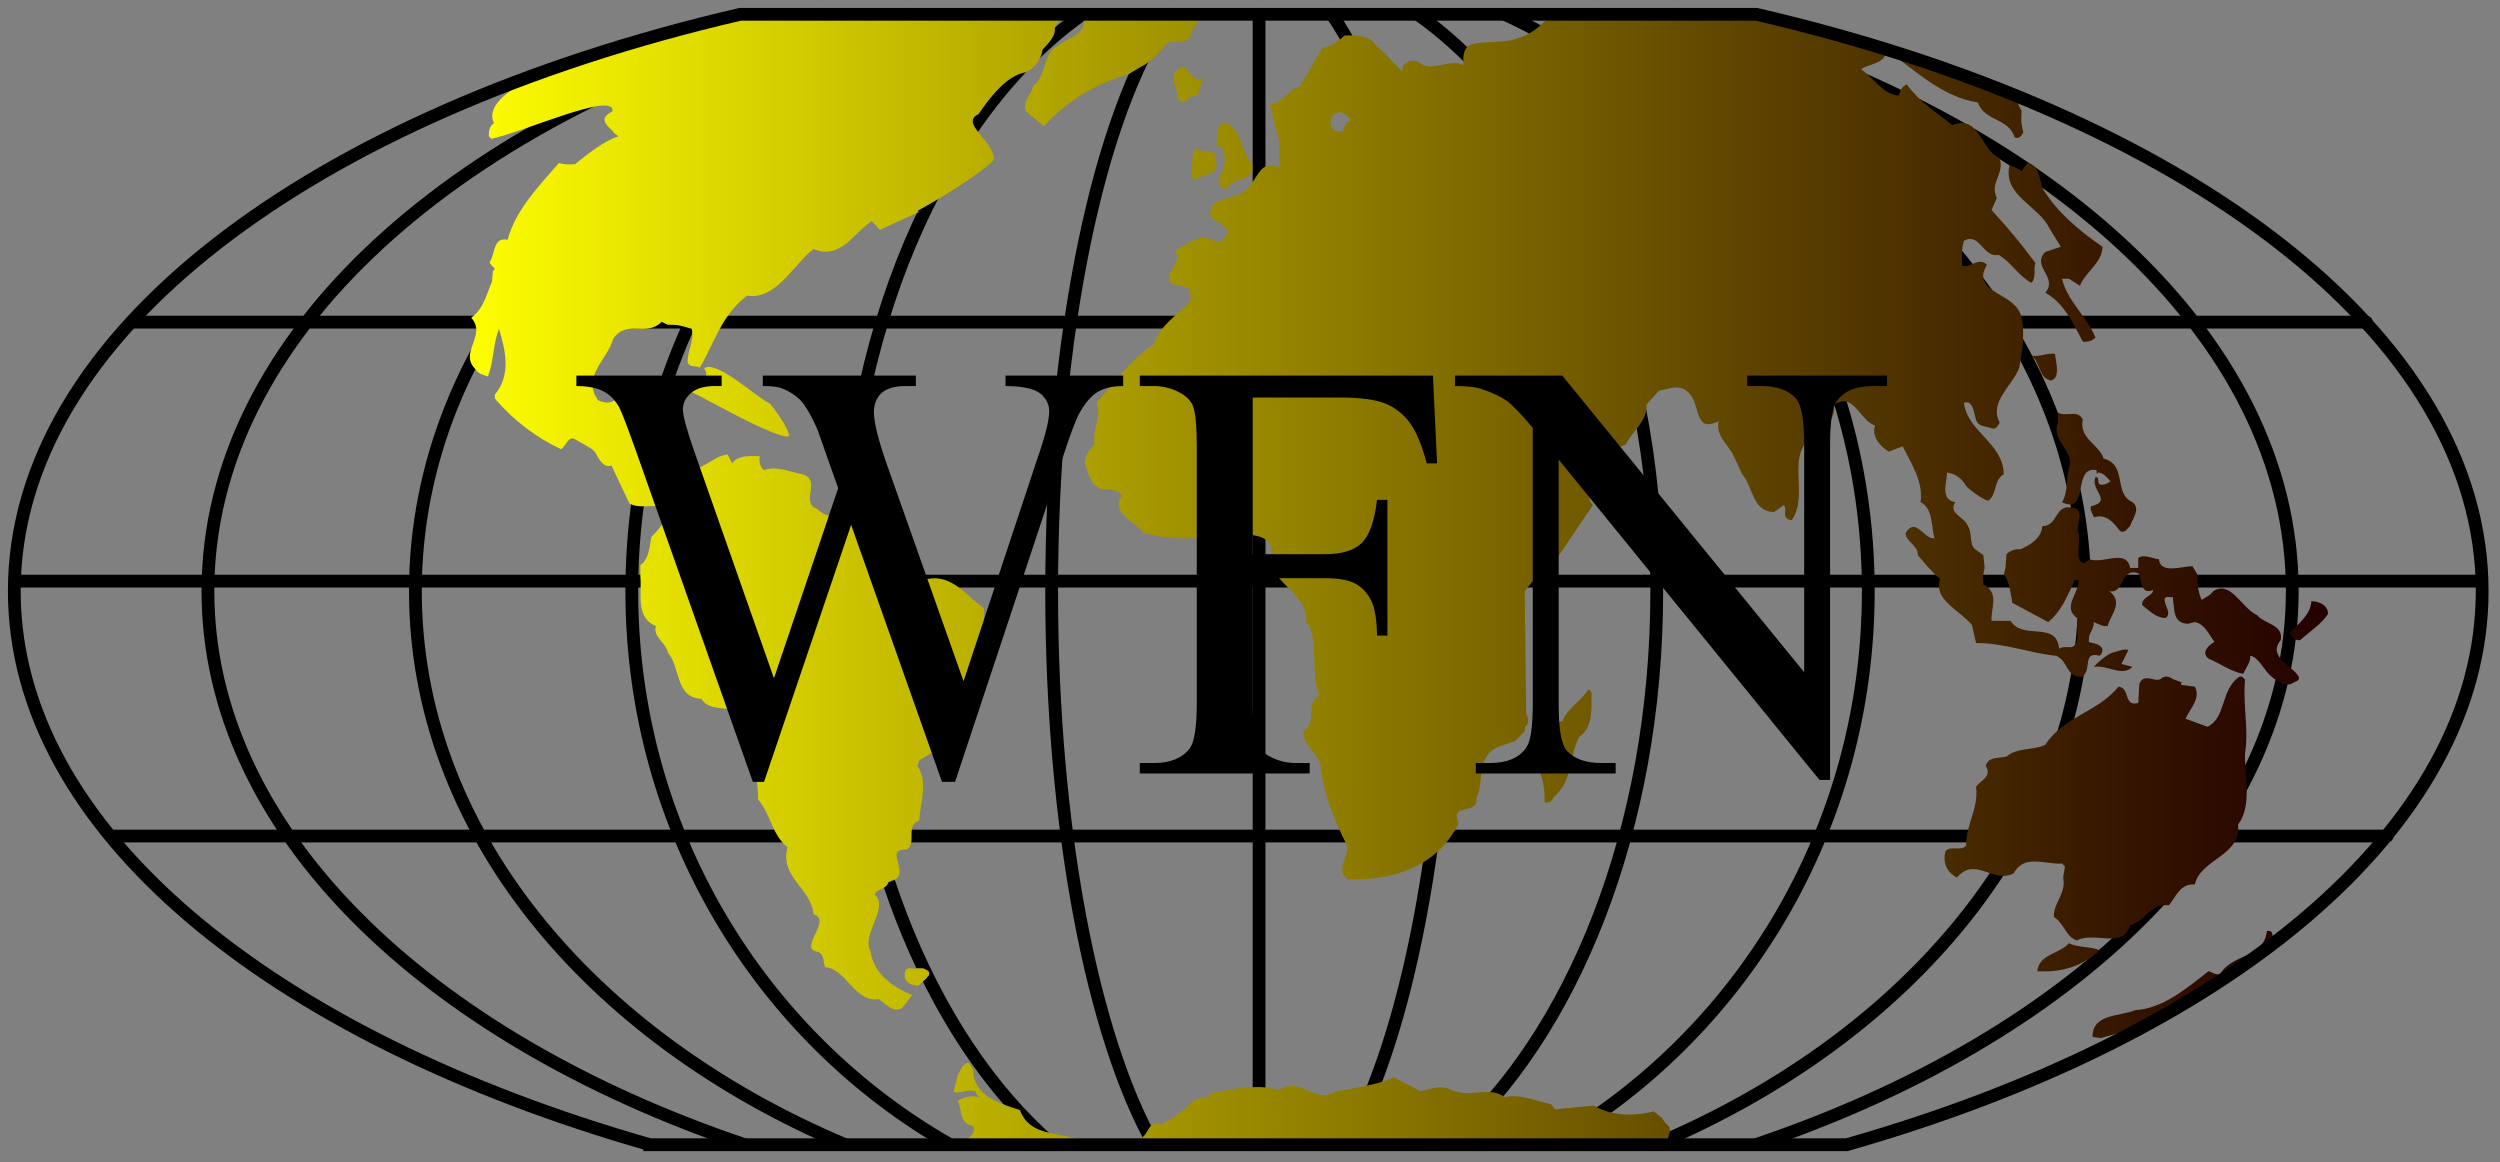 <?xml version="1.0" encoding="UTF-8" standalone="no"?>
<!DOCTYPE svg PUBLIC "-//W3C//DTD SVG 1.1//EN" "http://www.w3.org/Graphics/SVG/1.1/DTD/svg11.dtd">
<svg xmlns="http://www.w3.org/2000/svg" xmlns:xlink="http://www.w3.org/1999/xlink" xmlns:serif="http://www.serif.com/" width="100%" height="100%" viewBox="0 0 626 291" xml:space="preserve" style="fill-rule:evenodd;clip-rule:evenodd;stroke-linecap:round;stroke-miterlimit:2;">
    <rect x="0" y="0" width="626" height="291" fill="#808080" stroke="none"/>
    <g id="WFN_Logo_2" transform="matrix(1,0,0,1,-125.686,-126.185)">
        <path d="M312.117,412.806C231.997,385.746 177.749,333.831 177.749,274.2C177.749,209.94 240.759,154.648 331.256,129.767M565.325,412.806C645.443,385.746 699.67,333.831 699.67,274.2C699.67,209.94 636.681,154.648 546.191,129.767M524.758,129.767C597.232,154.648 647.68,209.94 647.68,274.2C647.68,333.831 604.247,385.746 540.085,412.806M363.59,412.806C316.066,385.746 283.887,333.831 283.887,274.2C283.887,209.94 321.263,154.648 374.947,129.767M337.301,412.806C273.139,385.746 229.701,333.831 229.701,274.2C229.701,209.94 280.158,154.648 352.63,129.767M502.448,129.767C556.133,154.648 593.504,209.94 593.504,274.2C593.504,333.831 561.328,385.746 513.805,412.806M480.645,129.767C515.959,154.648 540.539,209.94 540.539,274.2C540.539,333.831 519.376,385.746 488.113,412.806M414.596,412.806C399.346,385.746 389.022,333.831 389.022,274.2C389.022,209.94 401.012,154.648 418.239,129.767M389.293,412.806C358.031,385.746 336.862,333.831 336.862,274.2C336.862,209.94 361.448,154.648 396.764,129.767M459.156,129.767C476.383,154.648 488.373,209.94 488.373,274.2C488.373,333.831 478.049,385.746 462.799,412.806M440.958,129.767L440.958,412.806M159.345,206.845L718.214,206.845M153.953,335.528L723.432,335.528M129.73,271.697L747.005,271.697" style="fill:none;fill-rule:nonzero;stroke:black;stroke-width:3.2px;"/>
        <path d="M419.756,144.496C419.179,147.262 420.917,148.867 420.772,151.488C423.52,152.651 422.327,149.793 425.507,150.232L426.952,145.714C422.905,147.466 423.52,139.978 419.756,144.496ZM432.18,156.791C429.869,157.665 430.878,160.578 430.154,162.326C431.022,162.909 432.611,163.785 432.18,165.243C433.481,168.444 427.988,172.674 432.904,173.546C434.202,170.196 440.419,172.091 439.119,166.991C436.079,163.785 436.953,158.246 432.18,156.791ZM424.952,163.493C423.652,165.535 424.665,167.717 423.941,170.048C424.378,170.487 424.378,171.506 425.242,171.069C426.833,169.611 431.171,170.195 430.154,166.551C430.589,163.054 426.686,164.512 424.952,163.493ZM637.822,189.28C634.216,192.924 641.149,195.547 637.822,199.481C642.452,201.959 644.905,207.348 647.218,211.721C648.52,211.867 649.533,211.576 650.398,210.699C648.233,205.455 643.316,201.523 642.014,195.986L643.752,195.986L646.495,197.73C647.942,194.237 652.135,191.903 652.135,187.97C646.643,184.183 640.714,179.374 637.097,173.255C636.379,170.924 636.232,167.427 633.342,166.99L631.9,169.027C631.031,168.298 629.876,168.01 628.861,167.571C627.133,175.149 636.092,177.625 638.837,183.306L641.727,187.969L637.822,189.28ZM634.355,215.219C636.669,216.969 636.092,220.902 639.263,221.484C641.726,220.757 640.425,216.821 640.277,214.78C638.112,214.489 636.522,215.653 634.355,215.219ZM301.998,218.407C304.312,221.76 298.57,221.378 299.005,224.44C302.909,226.188 319.286,235.79 323.191,235.497C323.626,234.041 319.606,228.515 318.454,227.205C315.707,226.183 305.036,216.076 301.998,218.407ZM641.001,229.499L641.001,231.973C639.263,236.346 644.327,238.387 644.039,242.466C642.878,244.943 643.752,249.167 642.014,251.937C648.95,255.285 644.477,242.612 650.687,243.92L650.687,244.943L650.975,244.504C652.425,244.504 653.429,245.96 654.161,246.692C653.43,247.272 652.136,247.855 651.412,247.419C650.687,246.982 651.558,245.526 650.398,245.669C648.95,248.876 654.877,251.642 649.245,252.953C648.95,254.123 649.821,254.849 649.963,255.723C653.151,254.702 655.027,257.183 656.615,259.223C657.917,259.658 658.207,258.639 659.071,257.911C659.649,256.015 661.819,253.54 659.649,251.938C654.738,249.606 658.494,242.613 652.425,241.01C651.411,237.511 646.207,236.053 647.218,231.248C645.918,228.622 643.316,230.662 641.001,229.499ZM642.303,345.912C643.176,349.848 639.699,352.469 639.997,355.815C642.591,357.42 643.028,360.921 645.775,361.651C650.257,359.318 657.338,363.979 659.07,357.858C662.825,356.987 664.128,352.179 668.755,352.902C670.632,350.577 671.647,347.374 675.259,347.655C676.709,341.245 686.964,340.516 686.097,332.653C689.715,327.988 687.687,320.119 687.835,314.881C688.841,308.611 687.258,303.072 687.835,296.375C687.399,295.935 687.109,295.353 686.387,295.643C681.617,298.998 683.207,305.842 678.439,308.173L672.948,306.138C674.107,303.655 676.851,300.891 675.26,298.117L671.793,297.686L671.935,297.043L669.789,296.231C668.959,295.588 667.907,295.379 667.027,295.934C665.576,297.538 662.687,294.331 661.385,297.395L661.098,302.204C657.34,303.224 659.217,298.559 656.181,298.116C650.976,304.535 642.452,305.555 637.823,312.693C634.794,314.147 630.889,313.275 628.138,315.6C626.262,316.191 623.658,315.458 622.934,317.936C624.533,320.707 621.635,321.579 620.48,323.182C621.204,328.717 617.878,332.653 618.026,337.9C616.724,339.502 614.122,337.753 612.822,339.353C612.097,342.127 613.109,344.599 615.711,345.912C620.333,340.516 624.673,347.512 629.877,344.892C632.619,339.943 637.684,342.706 642.016,342.416L642.741,343.137L642.303,345.912ZM350.171,346.194C352.836,343.845 347.258,338.646 352.661,338.921C355.407,337.31 352.228,333.092 355.84,331.632C356.132,327.258 358.153,321.869 355.406,317.937L355.84,316.623C360.031,314.01 364.945,311.236 368.271,307.443C369.139,301.324 365.812,293.462 372.462,289.669L372.026,278.453C367.838,275.538 364.079,269.86 357.861,271.17L355.406,270.143L346.734,265.763L341.966,257.475C338.188,255.484 333.256,256.643 330.123,253.494L329.391,253.247C326.787,250.915 331.125,246.397 326.644,244.942C323.461,244.36 320.283,242.756 316.959,243.919C316.091,243.192 315.659,241.735 315.947,240.424C313.777,240.424 310.598,239.985 309.007,242.172L307.856,239.985C304.384,240.424 302.075,243.483 298.603,243.919C297.447,248.876 291.665,242.902 288.486,246.252C287.62,242.755 294.845,236.492 287.762,235.179C286.464,235.03 285.308,234.45 284.295,233.723C286.32,230.081 289.788,225.562 290.659,221.483C288.922,220.608 287.184,221.773 285.455,221.773L283.717,222.5C281.115,224.835 279.673,228.33 275.477,226.436C271.142,220.608 277.935,216.09 279.237,210.995C282.704,206.039 287.477,210.699 291.376,206.766L292.825,207.496C295.716,207.496 295.856,207.641 298.895,208.517C299.612,211.722 297.735,213.907 297.878,216.969C298.457,218.422 300.048,217.55 300.913,218.277C304.528,212.159 306.262,205.165 312.764,200.211C319.994,201.377 324.185,192.635 329.391,188.553C336.326,191.325 339.364,184.473 343.989,181.561L346.011,183.747L355.84,179.23L355.352,179.033C359.693,176.7 370.874,170.049 374.489,166.262C374.917,161.601 365.808,157.082 370.725,154.75C373.324,150.961 377.518,145.137 382.576,144.259C384.89,143.098 386.33,141.201 386.768,138.575C392.984,132.314 386.458,134.139 393.539,129.767L394.498,129.767L396.74,130.273C398.474,134.791 392.984,135.517 390.811,137.559C386.623,139.161 388.069,144.991 384.31,147.76C384.166,149.942 381.562,151.253 382.576,154.019L387.056,157.812C393.125,151.253 400.207,147.029 408.155,144.843L411.05,143.098C414.372,141.493 415.51,139.48 418.402,136.712C420.571,136.712 423.169,137.293 423.895,134.67C424.473,133.013 426.068,131.251 426.481,129.767L309.976,129.767C296.514,132.698 243.656,145.267 249.373,157.023C248.22,157.75 248.073,159.061 248.073,160.228L248.65,160.955C256.603,159.35 279.744,148.808 279.058,154.063C274.725,156.245 278.662,158.101 279.526,159.559L280.538,160.285C276.779,161.6 273.163,164.511 269.697,167.279C268.684,167.426 266.802,167.426 265.649,166.989C260.445,172.962 254.811,178.792 252.786,186.221C249.032,185.494 249.75,189.865 248.305,191.76C248.45,192.487 249.171,192.924 249.607,193.507C249.436,193.715 249.269,193.919 249.101,194.124L248.883,196.712C247.73,199.19 246.862,203.559 243.678,205.747C247.729,210.261 240.359,214.488 244.835,218.714C245.56,219.878 246.717,220.025 247.869,220.462C249.319,216.671 249.171,212.302 250.616,208.515C252.35,214.048 253.651,220.172 249.607,224.977L249.607,225.998C254.376,231.535 260.157,235.905 266.226,238.673C267.384,237.801 268.105,235.178 269.697,236.197C271.431,237.219 273.164,237.946 274.611,239.257L275.622,241.007C276.199,241.881 277.213,243.337 278.801,242.755L283.28,252.225C285.595,253.681 289.062,252.37 291.665,253.246C293.111,256.888 290.652,258.492 288.774,260.674C288.34,263.154 288.196,266.213 286.027,267.669L286.027,270.44C286.463,274.955 284.731,280.781 289.931,282.967C289.061,285.59 292.53,287.192 292.967,289.667C296.144,293.31 294.703,300.89 301.349,301.18C303.803,305.407 310.598,301.323 311.322,307.442C312.764,313.857 315.658,319.393 315.515,326.385C318.694,330.031 318.982,335.279 322.885,338.331C320.859,345.911 328.81,348.534 329.391,355.093C334.307,356.695 325.195,363.687 330.544,364.558C332.276,365.288 331.697,367.041 332.276,368.351C337.625,368.792 339.793,377.383 345.717,376.364C347.451,377.384 349.188,380.006 351.643,378.547L354.101,375.341C349.329,373.449 344.561,370.098 343.695,364.559C341.241,359.901 348.472,353.633 344.708,350.138C345.289,348.676 347.599,348.966 348.175,347.075M398.493,412.807C392.714,409.022 383.83,411.714 381.084,404.137C376.601,402.683 370.243,400.93 369.378,395.101C369.666,393.791 368.652,393.209 368.365,392.338C367.421,392.221 366.674,393.062 366.351,393.855L365.474,395.394L364.46,399.627C366.198,400.201 368.221,398.598 370.1,399.627C369.956,400.201 370.678,400.64 371.116,401.08C369.236,400.201 367.209,400.93 365.474,401.811C366.631,403.994 365.91,407.777 369.379,408.068C370.678,411.131 365.249,412.359 363.37,413.231L543.129,412.806C542.983,410.613 544.984,408.994 542.818,407.544L541.805,406.081L539.807,404.503C534.68,405.697 529.358,405.705 524.749,403.027L515.065,403.951L514.059,402.641C510.584,402.061 506.54,400.02 502.489,400.898C499.17,398.416 494.83,400.459 491.074,399.73L489.049,399.148C486.735,397.684 483.703,398.856 481.391,399.438L474.744,395.941C470.985,397.684 466.502,398.277 462.313,399.148L460.292,399.438C454.798,402.932 451.327,395.501 445.978,399.148C441.499,397.684 435.141,398.567 430.369,399.73L429.068,399.73C428.347,401.479 426.176,400.898 424.881,401.479C421.844,404.533 419.819,406.081 416.205,407.834C412.594,406.371 413.601,411.768 409.995,411.328L406.995,412.805C407.054,412.884 408.779,412.273 408.832,412.348M358.294,370.386C358.726,369.225 357.573,369.074 356.849,368.643L355.113,368.643C354.247,368.933 352.801,368.061 352.37,369.364C351.794,371.407 352.945,372.718 354.828,372.867C355.985,373.449 356.413,371.996 357.285,371.555L358.294,370.386ZM348.286,347.239C348.247,347.186 349.516,346.699 349.478,346.64C349.753,346.509 349.984,346.358 350.17,346.194M704.455,276.699C704.308,280.202 700.988,282.527 698.963,284.718C699.538,285.448 700.264,286.753 701.706,286.461C704.168,284.136 706.77,282.675 708.647,279.904C708.506,277.58 706.483,276.847 704.455,276.699ZM658.634,288.945C657.479,288.504 655.891,289.375 654.442,289.668C652.86,290.396 650.975,292.001 649.963,293.171C653.43,292.589 657.045,295.793 659.65,293.171L656.906,292.44L658.634,288.945ZM523.453,298.739C521.715,301.654 517.96,303.685 516.947,306.749C509.289,308.061 515.794,315.635 511.314,319.717C512.326,322.342 512.467,324.374 512.467,327.148C513.479,327.299 514.492,326.71 514.78,325.695C519.697,321.609 518.395,315.781 521.136,310.686C524.752,308.35 524.177,302.815 524.177,299.462L523.453,298.739ZM643.752,362.375C641.296,365.147 636.379,364.997 635.797,369.364C641.867,369.804 647.358,368.061 651.411,364.125C649.096,363.105 646.066,363.543 643.752,362.375ZM663.254,382.805C674.571,376.637 684.938,370.009 694.23,362.971L694.392,362.735C694.49,362.515 694.613,362.297 694.77,362.085C694.623,360.773 695.207,359.026 693.329,359.318C692.457,366.309 684.656,364.856 681.618,370.097C680.459,370.386 679.741,369.663 678.729,369.364C673.095,373.739 667.313,378.695 660.371,379.129C656.469,380.738 649.534,380.006 649.673,385.834L651.701,386.126C655.622,385.042 659.545,383.949 663.38,382.645M459.158,158.2C458.205,155.793 459.473,154.346 461.07,154.346C461.935,153.471 461.313,154.866 462.614,154.866C463.049,155.304 463.769,155.595 463.769,156.322C462.038,157.636 463.327,156.349 462.025,158.678C462.169,159.7 459.47,158.979 459.158,158.2ZM621.476,146.608C604.117,140.041 585.371,134.38 565.502,129.767L513.977,129.767C510.366,134.43 506.376,136.134 501.799,136.544C494.639,137.185 491.694,135.956 492.129,142.511C488.662,140.618 484.184,144.553 481.003,141.782C479.703,141.052 477.824,141.345 476.956,142.803L476.819,144.081C476.819,144.081 472.588,139.847 472.363,139.431C471.726,139.145 468.705,135.818 468.864,136.063C466.987,135.187 465.392,134.934 462.36,135.079C460.481,136.83 459.031,137.704 456.717,138.286L451.229,147.761C448.333,148.49 446.75,152.129 443.565,152.274L446.049,161.745L446.049,168.012L444.179,167.518C441.053,167.433 440.303,171.169 438.391,172.82C435.788,176.899 428.418,174.57 428.707,180.251C430.006,181.855 433.478,182.727 432.901,184.765C430.73,189.432 428.418,183.893 425.239,186.224C423.361,186.516 421.771,187.972 420.033,188.995C421.915,192.637 416.567,194.239 419.021,197.299C420.423,197.466 421.911,197.938 423.391,198.402L423.938,201.234C420.616,205.168 416.133,207.499 414.542,212.451C409.196,215.949 404.453,222.215 400.259,227.021C401.71,230.665 398.958,233.872 399.828,237.224C398.382,238.974 396.504,241.011 397.805,243.486C398.238,245.529 399.247,247.712 401.273,248.732C402.863,248.732 405.582,248.587 406.595,250.191C403.556,254.705 409.92,256.601 412.087,259.66C418.301,261.262 425.095,261.409 431.168,260.241C431.308,257.767 434.06,257.33 435.647,256.452C438.678,255.725 438.39,258.641 439.548,260.241C441.377,260.442 442.975,261.188 443.695,262.463L445.331,270.146C448.22,273.94 453.424,277.141 452.699,281.95C456.025,284.425 453.785,297.283 456.241,300.196C452.049,302.529 455.952,306.753 452.049,309.228C451.909,312.582 455.232,314.474 456.241,317.238C457.109,324.967 459.707,331.67 463.183,338.225C463.183,340.991 459.998,344.054 463.183,346.385C474.453,346.675 485.438,343.325 490.927,332.397C488.616,326.859 495.844,330.648 495.406,325.987C497.433,321.474 495.266,315.638 500.899,313.163L505.091,311.71L507.428,309.33C507.468,308.963 507.506,308.591 507.545,308.216C508.706,307.483 508.27,305.733 507.841,304.713L507.474,274.23L510.943,269.877L511.957,268.153C512.393,267.277 513.694,267.089 514.706,267.237L524.531,252.666C521.492,249.463 527.422,246.4 523.806,243.922L524.13,241.011C526.956,239.723 529.824,238.578 532.774,237.512C534.362,234.164 538.259,231.686 537.971,227.46L541.15,223.963C543.036,223.814 545.054,222.651 547.08,223.526C552.283,225.708 548.934,235.034 556.018,231.686C555.292,235.034 557.895,237.079 559.483,239.696L561.938,244.945C564.681,248.005 564.399,254.271 569.886,254.415L572.347,252.665C573.361,253.54 571.484,256.162 574.366,256.451C578.995,249.313 572.06,239.987 580.582,234.453C582.32,232.995 585.639,230.954 584.776,227.749C589.692,223.813 591.43,231.685 595.185,232.701C594.311,235.326 596.336,237.95 598.651,239.26L602.119,237.949C604.285,242.32 607.323,246.838 606.598,251.937C609.777,253.539 609.2,257.91 610.075,260.968C607.323,261.26 605.446,255.433 602.844,259.657C602.844,261.843 606.162,262.86 605.882,265.195L608.415,268.13L610.596,270.414C610.904,270.621 611.209,270.857 611.516,271.169C609.638,276.267 616.433,279.034 619.464,282.676L620.476,287.193C627.707,287.193 634.212,289.814 640.572,290.396C643.6,291.711 643.026,295.793 646.928,295.643C649.669,294.332 646.928,289.086 651.408,290.396C651.984,289.965 652.132,289.375 652.132,288.656C651.26,287.193 649.818,287.341 648.656,286.904C648.376,285.009 650.106,283.841 649.959,281.947C651.119,282.385 652.132,283.119 653.426,282.968C654.298,279.906 657.476,276.999 653.864,274.226C657.766,274.955 656.466,268.257 661.094,269.708C662.106,271.312 661.522,275.247 664.847,273.937C664.707,275.538 661.816,275.688 662.106,277.721C663.986,279.183 665.572,280.927 668.028,280.927C669.625,279.474 667.451,277.873 667.739,275.98C668.176,275.399 669.04,275.829 669.764,275.689C670.192,278.892 669.764,282.238 673.522,282.385L675.256,281.947C677.711,282.385 678.873,285.15 680.173,286.904C678.726,287.784 676.706,289.527 678.726,291.13C681.615,292.294 684.218,294.333 687.397,294.915C687.972,293.462 689.275,292.15 689.134,290.396C691.011,290.547 692.601,293.893 694.042,295.205C695.641,296.669 697.657,298.117 699.534,297.396C700.12,296.806 701.702,296.806 701.272,295.643C699.824,292.872 693.325,290.689 696.793,286.462C697.518,282.527 692.743,282.527 690.863,280.203C687.106,278.599 684.217,271.312 679.878,274.226C679.013,275.397 677.999,275.687 676.987,276.409C676.123,274.515 675.833,272.331 675.972,270.142L674.672,267.961C672.078,267.961 666.584,270 666.288,266.214C664.995,266.214 662.542,264.752 661.093,265.924L661.093,268.397L659.067,268.397C658.203,263.448 652.131,267.527 648.946,266.214L647.505,267.234C645.051,266.796 646.64,261.988 646.204,259.946C645.051,257.764 648.516,253.246 644.036,253.246C640.134,252.807 640.998,257.909 637.094,257.909C636.806,260.967 634.212,262.569 631.61,263.737C630.31,263.592 629.148,264.03 628.134,264.903L627.847,268.397L627.454,270.087C628.902,271.698 629.131,275.044 629.585,277.137L638.544,281.947C641.723,279.473 643.46,275.247 645.19,271.462L646.204,271.462C646.204,274.956 641.723,278.453 646.204,281.224C645.051,283.41 647.075,287.044 644.474,288.214C643.46,288.357 642.159,287.922 641.293,288.655C640.711,281.514 632.177,286.61 629.147,281.656L624.377,281.656C624.09,278.742 626.544,274.515 622.213,272.472C622.536,271.823 621.885,270.428 622.332,269.897L622.641,268.396L622.319,265.205L620.137,263.626C618.742,262.202 619.59,259.556 618.449,257.909C617.733,255.722 613.393,254.701 615.277,251.936C611.514,251.203 613.103,247.271 613.245,244.503C615.487,244.846 616.984,246.101 617.996,247.859C618.564,248.659 622.996,251.893 623.652,251.499C625.827,249.749 624.814,246.545 627.408,244.942C627.408,237.221 618.308,234.304 617.443,227.018C619.897,226.292 619.897,229.789 620.474,231.246C621.051,233.14 622.928,232.846 624.376,233.431C625.391,233.869 626.108,232.7 626.403,231.973C623.651,226.873 629.583,222.795 631.312,218.277C632.034,214.343 632.761,209.973 631.894,205.749C630.595,199.192 618.884,199.776 623.224,192.488C621.197,190.446 619.319,193.217 617.006,192.781C616.857,191.03 616.857,188.409 617.442,186.514C621.338,184.182 622.35,190.884 626.108,190.009C629.293,191.761 631.025,195.256 634.349,197.003C635.652,195.692 634.787,193.65 635.364,192.05C632.034,187.534 628.421,183.162 624.376,178.793L625.679,175.731C623.802,171.942 627.705,169.758 626.404,165.824C621.63,163.784 621.34,154.749 614.546,157.519C610.214,154.019 606.458,151.836 603.13,147.318C601.979,147.759 601.394,149.07 601.113,150.086C597.351,149.941 595.035,145.863 591.717,143.531C593.734,142.071 597.499,142.218 597.929,139.307L598.938,139.307C605.881,144.406 612.379,150.524 620.911,151.835C622.641,156.642 628.57,155.626 630.16,160.576C631.314,161.158 632.036,159.994 632.326,159.265C631.749,157.369 631.749,156.062 631.896,154.017L630.619,151.412C630.549,151.375 630.479,151.338 630.405,151.302L629.96,151.091C626.976,149.558 624.454,148.221 621.488,146.59L621.476,146.608Z" style="fill:url(#_Linear1);fill-rule:nonzero;"/>
        <g>
            <path d="M362.625,320.454L338.776,253.016L315.923,320.454L315.26,320.454L286.381,238.695C284.147,232.441 282.76,228.824 282.141,227.634C281.021,225.509 279.474,223.911 277.538,222.878C276.595,222.37 275.516,221.99 274.283,221.737L301.2,221.737C299.843,222.077 298.693,222.639 297.762,223.421C296.05,224.864 295.183,226.649 295.183,228.726C295.183,229.91 295.525,232.447 298.481,240.769L319.51,300.624L337.154,248.422L334.251,240.222L331.915,233.536C330.833,230.941 329.629,228.674 328.305,226.713C327.572,225.638 326.655,224.716 325.574,223.969C324.281,223.026 322.912,222.31 321.536,221.861C321.396,221.817 321.248,221.776 321.092,221.737L348.879,221.737C347.449,222.092 346.278,222.691 345.379,223.529C343.806,224.996 343.009,226.978 343.009,229.422C343.009,232.135 344.109,236.596 346.373,243.061L367,301.399L386.627,242.219C388.836,235.934 389.914,231.636 389.914,229.102C389.914,227.661 389.463,226.302 388.573,225.062C387.687,223.833 386.553,222.962 385.203,222.469C384.375,222.16 383.46,221.916 382.449,221.736L403.108,221.736C401.908,222.003 400.837,222.407 399.905,222.946C398.054,224.02 396.371,225.905 394.758,228.71C393.723,230.538 392.181,234.639 390.039,241.257L363.753,320.454L362.625,320.454ZM582.003,319.982L514.474,237.05L514.474,302.592C514.474,309.287 515.231,313.271 516.855,315.128C518.33,316.756 520.317,317.837 522.793,318.366L502.568,318.366C505.442,317.747 507.629,316.372 509.095,314.256C510.391,312.372 510.993,308.667 510.993,302.592L510.993,232.758L510.639,232.339C507.647,228.792 505.426,226.504 503.85,225.345C502.242,224.17 499.905,223.075 496.901,222.088C496.465,221.952 495.98,221.835 495.444,221.737L516.165,221.737L578.953,298.738L578.953,237.495C578.953,230.793 578.172,226.805 576.494,224.945C575.064,223.341 573.099,222.267 570.629,221.737L590.794,221.737C587.97,222.36 585.808,223.732 584.342,225.838C583.04,227.715 582.435,231.419 582.435,237.495L582.435,319.983L582.003,319.983L582.003,319.982ZM418.411,318.366C421.141,317.771 423.278,316.476 424.789,314.496C426.208,312.571 426.861,308.63 426.861,302.074L426.861,238.013C426.861,232.662 426.514,229.163 425.802,227.316C425.189,225.752 423.959,224.42 422.146,223.35C420.827,222.603 419.454,222.065 418.036,221.736L483.063,221.736L483.936,240.171C482.736,236.108 481.384,233.109 479.821,231.037C478.016,228.641 475.736,226.879 473.045,225.802C470.381,224.739 466.477,224.222 461.107,224.222L437.864,224.222L437.864,266.451L457.522,266.451C462.064,266.451 465.487,265.371 467.695,263.242C469.535,261.465 470.816,258.506 471.585,254.238L471.585,279.996C471.31,278.313 470.895,276.928 470.336,275.814C469.229,273.648 467.684,272.029 465.739,270.991C463.805,269.961 461.118,269.461 457.522,269.461L437.864,269.461L437.864,302.074C437.864,307.447 438.206,310.95 438.91,312.785C439.529,314.357 440.772,315.689 442.612,316.757C443.945,317.503 445.322,318.039 446.732,318.365L418.411,318.365L418.411,318.366Z" style="fill-rule:nonzero;"/>
            <path d="M584.604,223.238C584.052,223.76 583.552,224.342 583.106,224.984C581.603,227.151 580.933,231.01 580.933,237.495L580.933,316.289L518.305,239.376L512.972,232.826L512.972,302.592C512.972,309.769 513.821,313.94 515.725,316.116L515.742,316.136L515.76,316.156C515.984,316.403 516.218,316.639 516.461,316.864L508.824,316.864C509.383,316.338 509.887,315.751 510.336,315.103C511.83,312.932 512.496,309.073 512.496,302.592L512.496,232.209L511.788,231.37C508.677,227.681 506.437,225.381 504.733,224.128C504.316,223.823 503.862,223.527 503.368,223.238L515.452,223.238L575.124,296.417L580.456,302.956L580.456,237.494C580.456,230.301 579.578,226.12 577.623,223.951C577.4,223.702 577.168,223.464 576.926,223.238L584.604,223.238M481.63,223.238L482.027,231.632C481.702,231.091 481.366,230.593 481.02,230.135C479.047,227.516 476.551,225.589 473.599,224.406C472.338,223.903 470.832,223.514 469.063,223.238L481.63,223.238M436.361,223.238L436.361,267.953L457.521,267.953C462.465,267.953 466.239,266.731 468.738,264.321C469.221,263.854 469.669,263.321 470.082,262.719L470.082,272.672C469.062,271.42 467.846,270.413 466.443,269.665C464.288,268.517 461.37,267.959 457.521,267.959L436.361,267.959L436.361,302.074C436.361,309.48 437.014,312.041 437.516,313.347C438.036,314.669 438.911,315.843 440.14,316.864L424.661,316.864C425.139,316.422 425.579,315.936 425.981,315.407L425.997,315.387L426.012,315.367C427.638,313.161 428.363,309.061 428.363,302.074L428.363,238.013C428.363,230.634 427.702,228.066 427.198,226.76C426.677,225.435 425.804,224.256 424.594,223.239L436.361,223.239M397.038,223.238C395.775,224.424 394.588,225.992 393.445,227.98C392.891,228.959 391.973,230.867 390.132,236.221C391.001,233.131 391.417,230.809 391.417,229.103C391.417,227.342 390.871,225.687 389.79,224.181C389.548,223.845 389.289,223.531 389.015,223.239L397.038,223.239M343.591,223.238C342.224,224.886 341.508,227.001 341.508,229.421C341.508,232.306 342.636,236.93 344.959,243.565L364.123,297.767L367,305.905L363.163,317.467L341.64,256.606L338.747,248.426L336.157,256.069L338.412,249.396L338.745,248.411L338.398,247.431L335.672,239.733L333.334,233.041L333.304,232.956L333.269,232.873C332.181,230.27 330.93,227.915 329.543,225.863C328.867,224.871 328.051,223.992 327.109,223.24L343.591,223.24M295.797,223.238C294.409,224.793 293.682,226.666 293.682,228.725C293.682,230.13 294.067,232.826 297.064,241.261L316.65,297.01L319.517,305.17L315.569,316.82L287.794,238.186C284.789,229.775 283.89,227.741 283.466,226.927C282.704,225.481 281.759,224.248 280.645,223.239L295.797,223.239M598.205,220.234L563.189,220.234L563.189,222.851L566.677,222.851C570.643,222.851 573.538,223.884 575.379,225.95C576.763,227.485 577.451,231.331 577.451,237.494L577.451,294.518L516.878,220.233L490.008,220.233L490.008,222.85C492.881,222.85 495.016,223.07 496.433,223.513C499.296,224.454 501.479,225.471 502.961,226.554C504.448,227.648 506.616,229.898 509.491,233.306L509.491,302.591C509.491,308.218 508.946,311.82 507.86,313.399C506.077,315.972 503.029,317.241 498.714,317.241L495.221,317.241L495.221,319.866L530.241,319.866L530.241,317.241L526.675,317.241C522.758,317.241 519.864,316.211 517.987,314.137C516.647,312.605 515.977,308.763 515.977,302.59L515.977,241.271L581.29,321.482L583.937,321.482L583.937,237.492C583.937,231.868 584.481,228.27 585.575,226.693C587.358,224.131 590.372,222.849 594.637,222.849L598.204,222.849L598.204,220.234L598.205,220.234ZM484.496,220.234L411.094,220.234L411.094,222.851L414.623,222.851C417.022,222.851 419.277,223.452 421.383,224.643C422.905,225.541 423.915,226.616 424.402,227.856C425.037,229.502 425.36,232.889 425.36,238.012L425.36,302.073C425.36,308.153 424.773,311.986 423.595,313.584C421.733,316.024 418.738,317.242 414.623,317.242L411.094,317.242L411.094,319.867L453.631,319.867L453.631,317.242L450.063,317.242C447.738,317.242 445.501,316.651 443.366,315.457C441.816,314.558 440.802,313.489 440.312,312.246C439.68,310.599 439.366,307.213 439.366,302.073L439.366,270.962L457.522,270.962C460.846,270.962 463.35,271.42 465.032,272.315C466.725,273.219 468.037,274.616 468.993,276.486C469.938,278.37 470.444,281.317 470.492,285.338L473.087,285.338L473.087,251.353L470.492,251.353C469.86,256.698 468.579,260.298 466.652,262.16C464.721,264.022 461.675,264.949 457.522,264.949L439.366,264.949L439.366,225.724L461.107,225.724C466.246,225.724 470.04,226.22 472.487,227.197C474.933,228.176 476.978,229.759 478.623,231.943C480.267,234.122 481.701,237.542 482.947,242.201L485.537,242.201L484.496,220.234ZM406.933,220.234L377.469,220.234L377.469,222.851C380.433,222.851 382.842,223.191 384.688,223.88C385.762,224.272 386.647,224.96 387.353,225.938C388.056,226.918 388.412,227.971 388.412,229.103C388.412,231.454 387.338,235.668 385.201,241.747L366.954,296.765L347.79,242.563C345.602,236.313 344.511,231.934 344.511,229.421C344.511,227.401 345.141,225.804 346.403,224.627C347.674,223.443 349.665,222.852 352.392,222.852L355.016,222.852L355.016,220.235L316.686,220.235L316.686,222.852C318.681,222.852 320.144,222.997 321.071,223.288C322.285,223.684 323.505,224.318 324.72,225.204C325.646,225.845 326.431,226.629 327.061,227.554C328.323,229.422 329.472,231.578 330.498,234.032L332.836,240.724L335.566,248.434L319.484,296.016L299.898,240.267C297.759,234.247 296.686,230.398 296.686,228.727C296.686,227.102 297.369,225.719 298.729,224.572C300.09,223.428 302.063,222.853 304.638,222.853L306.393,222.853L306.393,220.236L270.01,220.236L270.01,222.853C272.88,222.853 275.156,223.301 276.831,224.204C278.51,225.101 279.835,226.481 280.809,228.329C281.392,229.452 282.776,233.07 284.965,239.198L314.198,321.959L317,321.959L338.807,257.609L361.564,321.959L364.837,321.959L391.468,241.723C393.56,235.262 395.091,231.175 396.06,229.463C397.524,226.918 399.052,225.182 400.658,224.251C402.266,223.321 404.354,222.855 406.933,222.855L406.933,220.234Z" style="fill-rule:nonzero;"/>
        </g>
        <path d="M311.02,129.767C203.872,154.649 129.268,209.941 129.268,274.201C129.268,333.833 193.494,385.749 288.357,412.807L288.357,412.824L588.069,412.824L588.16,412.807C683.014,385.748 747.222,333.832 747.222,274.201C747.222,209.941 672.646,154.649 565.501,129.767L311.02,129.767Z" style="fill:none;fill-rule:nonzero;stroke:black;stroke-width:3.2px;stroke-linecap:square;"/>
    </g>
    <defs>
        <linearGradient id="_Linear1" x1="0" y1="0" x2="1" y2="0" gradientUnits="userSpaceOnUse" gradientTransform="matrix(465.311,0,0,465.311,243.336,271.5)"><stop offset="0" style="stop-color:rgb(255,255,0);stop-opacity:1"/><stop offset="0.33" style="stop-color:rgb(173,160,0);stop-opacity:1"/><stop offset="0.66" style="stop-color:rgb(99,74,0);stop-opacity:1"/><stop offset="0.89" style="stop-color:rgb(53,21,0);stop-opacity:1"/><stop offset="1" style="stop-color:rgb(35,0,0);stop-opacity:1"/></linearGradient>
    </defs>
</svg>
